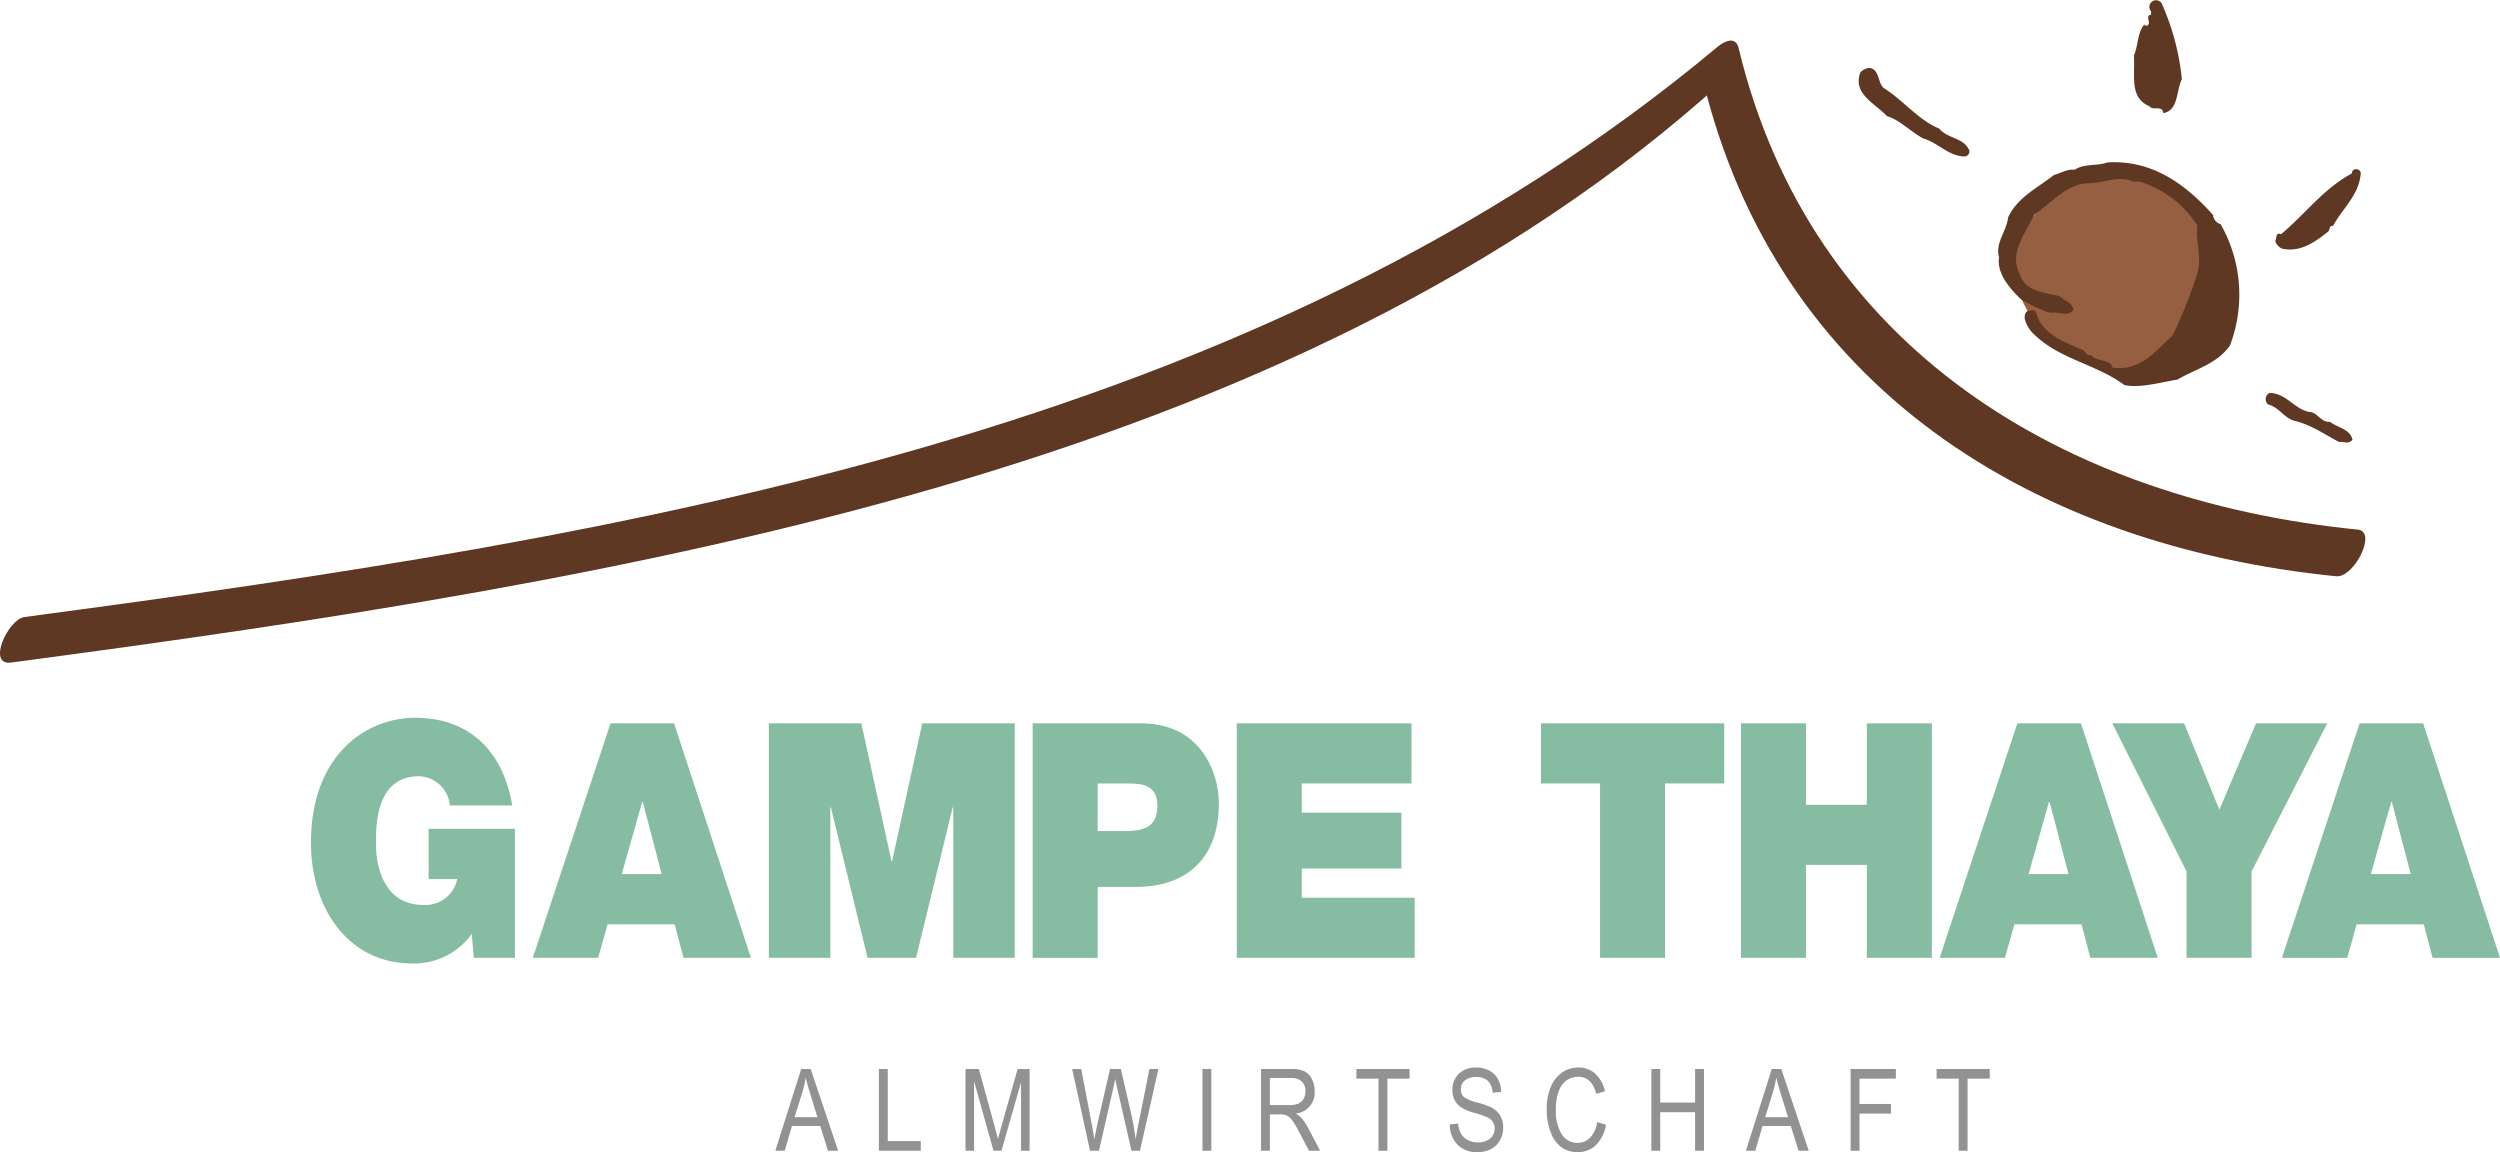 <svg id="Ebene_1" data-name="Ebene 1" xmlns="http://www.w3.org/2000/svg" width="370.058" height="170.544" viewBox="0 0 370.058 170.544"><defs><style>.cls-1{fill:#5e3823;}.cls-2{fill:#965f41;}.cls-3{fill:#929292;}.cls-4{fill:#86bca1;}</style></defs><g id="gampe_thaya" data-name="gampe thaya"><path class="cls-1" d="M1.635,98.076c91.975-12.238,189.808-28.386,253.417-86.09-1.003-.089-2.009-.177-3.01-.267,10.982,45.667,48.982,69.082,93.779,73.583,2.618.263,6.113-6.612,3.203-6.904C305.605,74.038,268.047,51.578,257.354,7.11c-.419-1.739-1.973-1.09-3.011-.268C185.858,64.124,94.436,79.247,3.628,91.332c-2.436.324-5.614,7.228-1.993,6.744"/><path class="cls-2" d="M297.921,35.149c2.879-1.953,5.505-7.932,10.271-8.953,8.69-1.855,14.165,1.297,16.942,4.486,2.304,2.652,5.089,8.411,2.648,14.561-2.44,6.152-3.434,7.53-7.184,9.431a11.068,11.068,0,0,1-9.923-.093c-2.764-1.527-7.675-3.614-8.326-4.678-2.628-4.274-7.304-12.806-4.427-14.754"/><path class="cls-1" d="M302.188,45.833a3.992,3.992,0,0,0,1.527.456c1.236-.155,2.252.616,3.188-.357-.032-1.056-1.331-1.413-2.016-2.084-2.256-.573-5.164-.671-5.93-3.33-1.628-3.04.928-6.09,2.16-8.78,2.924-1.89,4.702-4.637,8.427-4.626,2.03-.071,4.029-1.163,6.096-.259l1.186.056a15.507,15.507,0,0,1,8.441,6.496c-.33,2.438.784,4.778-.1,7.313a63.227,63.227,0,0,1-3.602,8.963c-2.562,2.33-4.69,5.274-8.852,4.733-.361-1.327-2.375-.79-3.208-1.888-.691.307-.816-.63-1.274-.74-2.776-1.187-6.149-2.474-6.846-5.597,0,0-.144-.235-.308-.254l-.773.059c-.554.1-.624.689-.605,1.151a4.731,4.731,0,0,0,1.49,2.443c3.84,3.654,9.137,4.333,13.261,7.404,2.259.492,5.133-.345,7.861-.804,2.658-1.564,5.905-2.341,7.772-5.044a21.064,21.064,0,0,0-1.379-17.956,1.58,1.58,0,0,1-1.122-1.365c-3.969-4.462-8.992-8.215-15.652-7.775-1.548.561-3.431.134-4.827,1.082-1.18-.143-2.059.535-3.085.781-2.415,1.917-5.402,3.295-6.773,6.273-.174,1.938-1.958,3.799-1.339,5.897-.37,2.396,1.597,4.605,3.131,6.118a15.572,15.572,0,0,0,3.153,1.629"/><path class="cls-1" d="M278.839,13.033c2.913,1.831,5.183,4.776,8.172,5.975,1.4,1.632,3.619,1.274,4.496,3.264a.75.75,0,0,1-.719.892c-2.408-.072-3.923-2.048-6.09-2.659-1.856-.978-3.585-2.835-5.382-3.304-1.765-1.944-5.085-3.246-3.959-6.45a1.988,1.988,0,0,1,1.383-.695c1.513.24,1.166,2.17,2.1,2.977"/><path class="cls-1" d="M349.453,25.559c-.205,3.334-2.796,5.363-4.104,7.883-.626-.114-.407.656-.801.892-1.977,1.596-4.164,3.054-6.758,2.466a1.838,1.838,0,0,1-1.002-1.106c.226-.367.021-1.394.849-1.015,3.614-3,6.201-6.681,10.497-9.012-.001-.804,1.101-.837,1.321-.108"/><path class="cls-1" d="M341.789,60.976c1.225-.029,1.737,1.606,3.101,1.457,1.137.9,2.952,1.032,3.336,2.658-.627.728-1.194.239-2.003.326-2.143-1.117-4.104-2.522-6.486-3.105-1.632-.373-2.319-2.012-3.984-2.432a1.026,1.026,0,0,1,.204-1.724c2.494.079,3.568,2.328,5.832,2.819"/><path class="cls-1" d="M319.956.457a35.996,35.996,0,0,1,3.011,11.269c-.896,1.862-.473,4.549-2.74,5.03-.147-1.277-1.55-.289-2.061-1.031-3.072-1.288-2.063-4.666-2.303-7.51.661-1.451.496-3.319,1.529-4.579.078.172.247.138.412.188.699-.43-.163-1.065.332-1.592.333.059.27-.283.282-.535A.99.99,0,1,1,319.956.457"/><path class="cls-3" d="M117.616,165.368h3.383l-1.033-3.352q-.477-1.543-.701-2.512a17.729,17.729,0,0,1-.543,2.312Zm-2.847,4.967,3.827-12.1H120l4.066,12.1h-1.502l-1.154-3.664h-4.176l-1.079,3.664Z"/><polygon class="cls-3" points="130.097 158.235 130.097 170.336 136.296 170.336 136.296 168.908 131.409 168.908 131.409 158.235 130.097 158.235"/><path class="cls-3" d="M142.921,170.336V158.235h1.975l2.355,8.568.471,1.79c.116-.444.292-1.092.53-1.938l2.379-8.42h1.768v12.1h-1.263V160.217L148.241,170.336h-1.18l-2.878-10.296v10.296Z"/><path class="cls-3" d="M161.348,170.336l-2.642-12.1h1.342l1.514,7.931q.239,1.225.421,2.477l.446-2.237,1.887-8.172h1.596l1.414,6.125a41.964,41.964,0,0,1,.774,4.283c.128-.785.289-1.666.489-2.633l1.562-7.775h1.321l-2.728,12.1h-1.262l-2.098-9.219-.312-1.42c-.096.527-.192.999-.29,1.42l-2.105,9.219Z"/><rect class="cls-3" x="177.99" y="158.233" width="1.313" height="12.103"/><path class="cls-3" d="M187.974,163.576h2.823a3.462,3.462,0,0,0,1.404-.222,1.707,1.707,0,0,0,.76-.702,2.178,2.178,0,0,0,.28-1.116,1.922,1.922,0,0,0-.538-1.441,2.191,2.191,0,0,0-1.591-.523h-3.138Zm-1.313,6.76V158.235h4.4a4.642,4.642,0,0,1,2.036.338,2.565,2.565,0,0,1,1.076,1.126,3.82,3.82,0,0,1,.422,1.827,3.069,3.069,0,0,1-2.79,3.298,3.479,3.479,0,0,1,.842.675,8.27,8.27,0,0,1,1.032,1.541l1.733,3.294H193.761l-1.323-2.517a15.886,15.886,0,0,0-1.161-1.988,2.272,2.272,0,0,0-.759-.689,2.399,2.399,0,0,0-1.027-.179H187.974v5.372Z"/><polygon class="cls-3" points="200.781 158.235 200.781 159.662 204.05 159.662 204.05 170.336 205.365 170.336 205.365 159.662 208.649 159.662 208.649 158.235 200.781 158.235"/><path class="cls-3" d="M214.606,166.439l1.239-.132a3.625,3.625,0,0,0,.449,1.56,2.553,2.553,0,0,0,1.002.893,3.162,3.162,0,0,0,1.471.338,2.651,2.651,0,0,0,1.82-.574,1.885,1.885,0,0,0,.648-1.486,1.81,1.81,0,0,0-.235-.936,1.76,1.76,0,0,0-.711-.654,13.582,13.582,0,0,0-2.05-.722,7.202,7.202,0,0,1-1.997-.837,2.92,2.92,0,0,1-.927-1.071,3.167,3.167,0,0,1-.328-1.465,3.222,3.222,0,0,1,.948-2.403,3.495,3.495,0,0,1,2.559-.933,4.097,4.097,0,0,1,1.938.439,3.09,3.09,0,0,1,1.287,1.254,4.141,4.141,0,0,1,.49,1.922l-1.262.118a2.615,2.615,0,0,0-.707-1.75,2.391,2.391,0,0,0-1.704-.57,2.553,2.553,0,0,0-1.7.5,1.608,1.608,0,0,0-.587,1.29,1.501,1.501,0,0,0,.427,1.142,5.247,5.247,0,0,0,1.933.82,12.479,12.479,0,0,1,2.063.703,3.34,3.34,0,0,1,1.371,1.219,3.381,3.381,0,0,1,.464,1.804,3.757,3.757,0,0,1-.486,1.89,3.27,3.27,0,0,1-1.326,1.298,4.231,4.231,0,0,1-2.018.447,3.941,3.941,0,0,1-2.935-1.108,4.205,4.205,0,0,1-1.135-2.998"/><path class="cls-3" d="M236.412,166.092l1.322.404a5.613,5.613,0,0,1-1.532,3.043,3.802,3.802,0,0,1-2.662,1.005,4.047,4.047,0,0,1-2.357-.674,4.766,4.766,0,0,1-1.602-2.16,9.03,9.03,0,0,1-.624-3.511,8.181,8.181,0,0,1,.625-3.384,4.788,4.788,0,0,1,1.688-2.09,4.23,4.23,0,0,1,2.382-.706,3.649,3.649,0,0,1,2.469.894,4.866,4.866,0,0,1,1.449,2.623l-1.29.373q-.66-2.518-2.654-2.519a2.924,2.924,0,0,0-1.718.51,3.423,3.423,0,0,0-1.162,1.58,7.331,7.331,0,0,0-.434,2.72,6.487,6.487,0,0,0,.875,3.73,2.715,2.715,0,0,0,2.326,1.243,2.571,2.571,0,0,0,1.856-.764,4.114,4.114,0,0,0,1.043-2.316"/><polygon class="cls-3" points="250.914 158.235 250.914 163.204 245.754 163.204 245.754 158.235 244.44 158.235 244.44 170.336 245.754 170.336 245.754 164.633 250.914 164.633 250.914 170.336 252.227 170.336 252.227 158.235 250.914 158.235"/><path class="cls-3" d="M261.285,165.368h3.38l-1.032-3.352q-.478-1.543-.699-2.512a18.246,18.246,0,0,1-.543,2.312Zm-2.849,4.967,3.827-12.1H263.67l4.062,12.1h-1.502l-1.154-3.664h-4.176l-1.079,3.664Z"/><polygon class="cls-3" points="273.937 158.235 273.937 170.336 275.249 170.336 275.249 164.841 279.906 164.841 279.906 163.412 275.249 163.412 275.249 159.662 280.632 159.662 280.632 158.235 273.937 158.235"/><polygon class="cls-3" points="286.663 158.235 286.663 159.662 289.931 159.662 289.931 170.336 291.245 170.336 291.245 159.662 294.529 159.662 294.529 158.235 286.663 158.235"/><path class="cls-4" d="M70.136,141.781h6.08V122.68H63.441v7.435h4.245a4.828,4.828,0,0,1-4.987,3.843c-5.863,0-7.044-5.689-7.044-8.946,0-2.381-.219-10.111,6.389-10.111a4.747,4.747,0,0,1,4.549,4.326h9.233c-1.401-8.168-6.433-12.979-14.396-12.979-7.044,0-15.399,5.299-15.399,18.519,0,9.87,5.688,17.845,14.918,17.845a10.492,10.492,0,0,0,8.881-4.378Z"/><path class="cls-4" d="M78.868,141.781h9.668l1.4-4.958h9.932l1.313,4.958h9.975l-11.376-34.709H90.374ZM92.036,129.385l3.02-10.694h.088l2.799,10.694Z"/><polygon class="cls-4" points="113.806 141.781 122.905 141.781 122.905 119.518 122.993 119.518 128.419 141.781 135.594 141.781 141.02 119.518 141.107 119.518 141.107 141.781 150.208 141.781 150.208 107.073 136.514 107.073 132.05 127.488 131.963 127.488 127.5 107.073 113.806 107.073 113.806 141.781"/><path class="cls-4" d="M162.482,115.969h4.287c2.363,0,4.551.196,4.551,3.353,0,3.502-2.626,3.697-5.119,3.697h-3.719Zm-9.625,25.813h9.625V131.281h5.687c7.176,0,12.25-3.936,12.25-12.347,0-4.955-2.974-11.861-11.462-11.861H152.857Z"/><polygon class="cls-4" points="183.071 141.781 209.407 141.781 209.407 132.887 192.695 132.887 192.695 128.559 207.439 128.559 207.439 120.294 192.695 120.294 192.695 115.969 208.928 115.969 208.928 107.073 183.071 107.073 183.071 141.781"/><path class="cls-4" d="M287.111,141.781h9.667l1.401-4.958h9.935l1.31,4.958h9.976l-11.373-34.709h-9.411Zm13.168-12.396,3.018-10.694h.087l2.805,10.694Z"/><path class="cls-4" d="M353.958,118.692h.089l2.797,10.694h-5.903Zm-4.682-11.618-11.505,34.709h9.667l1.402-4.959h9.928l1.315,4.959h9.974L358.681,107.074Z"/><polygon class="cls-4" points="236.847 141.781 246.474 141.781 246.474 115.969 255.221 115.969 255.221 107.073 228.099 107.073 228.099 115.969 236.847 115.969 236.847 141.781"/><polygon class="cls-4" points="257.698 141.781 267.325 141.781 267.325 128.025 276.334 128.025 276.334 141.781 285.96 141.781 285.96 107.073 276.334 107.073 276.334 119.13 267.325 119.13 267.325 107.073 257.698 107.073 257.698 141.781"/><polygon class="cls-4" points="323.66 141.781 333.287 141.781 333.287 128.998 344.484 107.073 333.939 107.073 328.518 119.857 323.306 107.073 312.68 107.073 323.66 128.998 323.66 141.781"/></g></svg>